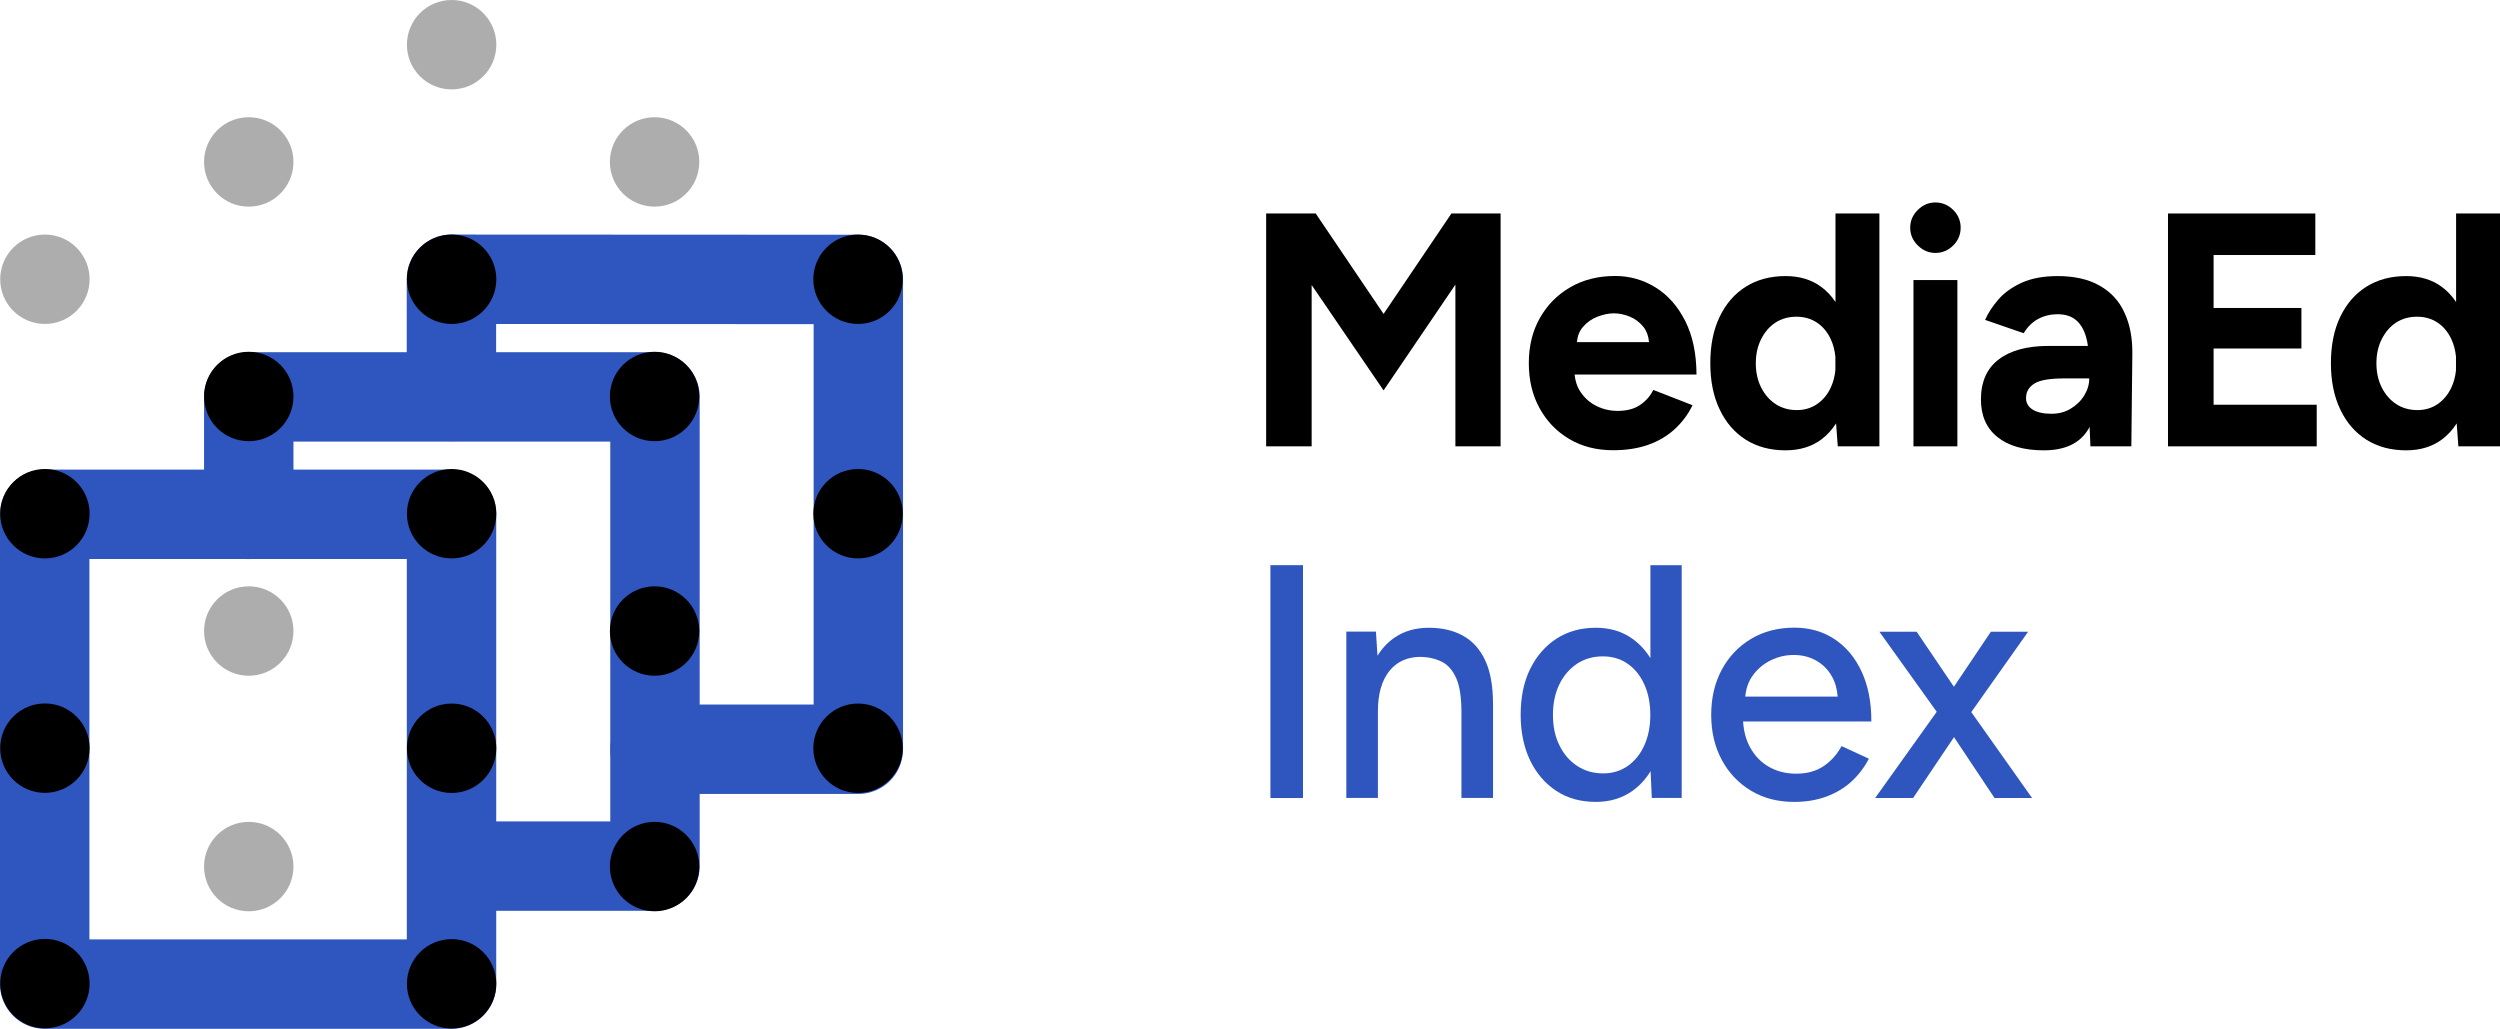 <?xml version="1.0" encoding="utf-8"?>
<!-- Generator: Adobe Illustrator 28.0.0, SVG Export Plug-In . SVG Version: 6.00 Build 0)  -->
<svg version="1.1" id="Layer_1" xmlns="http://www.w3.org/2000/svg" xmlns:xlink="http://www.w3.org/1999/xlink" x="0px" y="0px"
	 viewBox="0 0 2516.5 1035.6" style="enable-background:new 0 0 2516.5 1035.6;" xml:space="preserve">
<style type="text/css">
	.st0{fill:#2F56BF;}
	.st1{fill:none;stroke:#2F56BF;stroke-width:90;stroke-linecap:round;stroke-linejoin:round;stroke-miterlimit:10;}
	.st2{fill:#ADADAD;}
</style>
<g>
	<g>
		<polygon points="1392.7,316 1324.4,214.9 1274.5,214.9 1274.5,449.3 1320.3,449.3 1320.3,286.9 1392.7,393 1465,286.5 1465,449.3 
			1510.5,449.3 1510.5,214.9 1461,214.9 		"/>
		<path d="M1696.4,323.2c-7.5-14.8-17.4-26.1-29.8-33.8c-12.4-7.7-26-11.6-40.7-11.6c-17,0-32,3.7-45,11.2
			c-13.1,7.5-23.3,17.8-30.8,31c-7.5,13.2-11.2,28.4-11.2,45.5c0,17.2,3.6,32.4,10.9,45.5c7.3,13.2,17.2,23.5,30,31
			c12.7,7.5,27.3,11.2,43.9,11.2c13.2,0,24.9-1.8,35.2-5.4c10.3-3.6,19.1-8.8,26.6-15.6c7.5-6.8,13.6-14.9,18.2-24.3l-39.5-15.4
			c-3.1,6.3-7.6,11.3-13.4,15.2c-5.8,3.9-13.3,5.9-22.4,5.9c-7.6,0-14.7-1.6-21.3-4.9c-6.6-3.2-11.9-7.9-16.1-14.1
			c-3.4-5.1-5.4-11-6-17.6h122.7C1707.6,356.1,1703.9,338.1,1696.4,323.2z M1608.2,318.7c5.8-2.2,11.3-3.3,16.4-3.3
			c5.1,0,10.4,1.1,15.9,3.3c5.5,2.2,10.1,5.8,13.9,10.5c3.1,4,5,9.1,5.5,15.2h-72.6c0.6-6.2,2.6-11.3,6-15.2
			C1597.4,324.4,1602.4,320.9,1608.2,318.7z"/>
		<path d="M1847.6,304c-4.1-6.1-8.9-11.3-14.6-15.4c-9.7-7.1-21.6-10.7-35.7-10.7c-15.4,0-28.7,3.6-40,10.7
			c-11.3,7.1-20,17.2-26.3,30.3c-6.3,13.1-9.4,28.6-9.4,46.7c0,17.9,3.1,33.4,9.4,46.5c6.2,13.2,15,23.3,26.3,30.5
			c11.3,7.1,24.6,10.7,40,10.7c14.1,0,26-3.6,35.7-10.7c5.9-4.3,11-9.8,15.2-16.4l1.7,23.1h41.9V214.9h-44.2V304z M1829,406.8
			c-5.9,4-12.7,6-20.3,6c-8,0-15.1-2-21.3-6c-6.1-4-11-9.6-14.6-16.7c-3.6-7.1-5.4-15.3-5.4-24.4c0-9.2,1.8-17.3,5.4-24.4
			c3.6-7.1,8.4-12.7,14.4-16.6c6-3.9,13.1-5.9,21.1-5.9c7.8,0,14.7,2,20.6,5.9c5.9,3.9,10.5,9.4,13.9,16.6c2.5,5.3,4,11.2,4.7,17.6
			v13.7c-0.6,6.4-2.2,12.3-4.7,17.6C1839.6,397.2,1834.9,402.7,1829,406.8z"/>
		<path d="M1948.2,203.8c-6.7,0-12.6,2.5-17.7,7.5c-5.1,5-7.7,11-7.7,17.9c0,6.9,2.6,12.9,7.7,17.9c5.1,5,11,7.5,17.7,7.5
			c6.9,0,12.9-2.5,17.9-7.5c5-5,7.5-11,7.5-17.9c0-6.9-2.5-12.9-7.5-17.9C1961.1,206.4,1955.1,203.8,1948.2,203.8z"/>
		<rect x="1926.1" y="281.9" width="44.2" height="167.4"/>
		<path d="M2113.6,287.6c-11.3-6.5-25.4-9.7-42.4-9.7c-14.1,0-26,2.2-35.7,6.5c-9.7,4.4-17.6,9.9-23.6,16.7
			c-6,6.8-10.6,13.8-13.7,20.9l38.8,13.4c4-6.5,8.9-11.3,14.7-14.4c5.8-3.1,12.3-4.7,19.4-4.7c7.8,0,14,2,18.6,5.9
			c4.6,3.9,7.9,9.4,10,16.6c0.9,2.9,1.5,6,2,9.4h-39.4c-21.7,0-38.5,4.5-50.4,13.6c-11.9,9-17.9,22.5-17.9,40.3
			c0,16.3,5.5,28.9,16.6,37.8c11,8.9,26.6,13.4,46.7,13.4c20.3,0,34.8-6.4,43.4-19.1c1-1.4,1.9-2.9,2.7-4.5l0.8,19.6h41.2l1-92.8
			c0.2-16.1-2.4-30-7.9-41.7C2133.3,303.1,2124.9,294,2113.6,287.6z M2098.1,397.9c-3.3,5.5-7.9,9.9-13.6,13.4
			c-5.7,3.5-12.2,5.2-19.6,5.2c-8,0-14.3-1.4-18.8-4.2c-4.5-2.8-6.7-6.6-6.7-11.6c0-6.2,2.8-11.1,8.4-14.6
			c5.6-3.5,15.6-5.2,30.1-5.2h25.1C2103.1,386.8,2101.4,392.4,2098.1,397.9z"/>
		<polygon points="2228.2,350.8 2316.6,350.8 2316.6,310 2228.2,310 2228.2,256.7 2330.6,256.7 2330.6,214.9 2182.3,214.9 
			2182.3,449.3 2332,449.3 2332,407.4 2228.2,407.4 		"/>
		<path d="M2472.3,214.9V304c-4.1-6.1-8.9-11.3-14.6-15.4c-9.7-7.1-21.6-10.7-35.7-10.7c-15.4,0-28.7,3.6-40,10.7
			c-11.3,7.1-20,17.2-26.3,30.3c-6.3,13.1-9.4,28.6-9.4,46.7c0,17.9,3.1,33.4,9.4,46.5c6.2,13.2,15,23.3,26.3,30.5
			c11.3,7.1,24.6,10.7,40,10.7c14.1,0,26-3.6,35.7-10.7c5.9-4.3,11-9.8,15.2-16.4l1.7,23.1h41.9V214.9H2472.3z M2453.7,406.8
			c-5.9,4-12.7,6-20.3,6c-8,0-15.1-2-21.3-6c-6.1-4-11-9.6-14.6-16.7c-3.6-7.1-5.4-15.3-5.4-24.4c0-9.2,1.8-17.3,5.4-24.4
			c3.6-7.1,8.4-12.7,14.4-16.6c6-3.9,13.1-5.9,21.1-5.9c7.8,0,14.7,2,20.6,5.9c5.9,3.9,10.5,9.4,13.9,16.6c2.5,5.3,4,11.2,4.7,17.6
			v13.7c-0.6,6.4-2.2,12.3-4.7,17.6C2464.2,397.2,2459.6,402.7,2453.7,406.8z"/>
	</g>
	<g>
		<rect x="1278.8" y="568.9" class="st0" width="32.8" height="234.4"/>
		<path class="st0" d="M1472.6,639.9c-9.7-5.4-21.2-8-34.3-8c-13.4,0-24.9,3.3-34.7,10c-6.7,4.7-12.4,10.7-17,18.2l-1.6-24.3h-29.8
			v167.4h31.8v-87.1c0-17.4,3.8-30.9,11.4-40.5c7.6-9.6,18.2-14.4,31.8-14.4c8,0.2,15.1,1.9,21.3,5c6.1,3.1,10.9,8.7,14.4,16.6
			c3.5,7.9,5.2,19.5,5.2,34.7v85.7h31.8v-85.7v-8.4c0-18.3-2.6-33.1-7.9-44.4C1489.8,653.6,1482.3,645.2,1472.6,639.9z"/>
		<path class="st0" d="M1661.3,662.5c-4.9-7.9-11-14.5-18.2-19.6c-10.4-7.4-22.6-11-36.7-11c-15.2,0-28.4,3.7-39.7,11
			c-11.3,7.4-20.1,17.6-26.5,30.6c-6.4,13.1-9.5,28.4-9.5,46c0,17.4,3.2,32.7,9.5,45.9c6.4,13.2,15.2,23.4,26.5,30.8
			c11.3,7.4,24.5,11,39.7,11c14.1,0,26.3-3.7,36.7-11c7.3-5.2,13.5-11.9,18.4-20l1.2,27h30.1V568.9h-31.5V662.5z M1638.5,771
			c-7.1,5-15.4,7.5-24.8,7.5c-9.8,0-18.5-2.5-26.1-7.5c-7.6-5-13.6-11.9-17.9-20.8c-4.4-8.8-6.5-19-6.5-30.6
			c0-11.6,2.1-21.8,6.4-30.6c4.2-8.8,10.2-15.7,17.7-20.8c7.6-5,16.3-7.5,26.1-7.5c9.6,0,18,2.5,25.1,7.5c7.1,5,12.7,11.9,16.7,20.8
			c4,8.8,6,19,6,30.6c0,11.6-2,21.8-6,30.6C1651.3,759,1645.7,765.9,1638.5,771z"/>
		<path class="st0" d="M1874,676.2c-6.6-14.2-15.7-25.1-27.3-32.8c-11.6-7.7-25.1-11.6-40.5-11.6c-16.3,0-30.8,3.7-43.4,11.2
			c-12.6,7.5-22.5,17.8-29.6,31c-7.1,13.2-10.7,28.4-10.7,45.5c0,17.2,3.6,32.4,10.7,45.5c7.1,13.2,17,23.5,29.5,31
			c12.5,7.5,26.9,11.2,43.2,11.2c12.1,0,22.9-1.8,32.6-5.4c9.7-3.6,18.1-8.6,25.3-15.2c7.1-6.6,12.9-14.2,17.4-22.9l-27.5-12.7
			c-4.2,8-10.1,14.7-17.6,19.9c-7.5,5.2-16.8,7.9-28,7.9c-10.3,0-19.4-2.3-27.5-6.9c-8-4.6-14.4-11.2-19.1-19.9
			c-4-7.4-6.3-16-6.9-25.8h129.1C1883.8,707.1,1880.5,690.4,1874,676.2z M1763.8,680.7c4.8-6.9,10.9-12.2,18.4-15.9
			c7.5-3.7,15.2-5.5,23.3-5.5c8.3,0,15.7,1.8,22.4,5.5c6.7,3.7,12.1,9,16.1,16.1c3.3,5.8,5.2,12.6,5.8,20.3h-93
			C1757.5,693.3,1759.8,686.5,1763.8,680.7z"/>
		<polygon class="st0" points="2045.5,803.3 1984.3,716.8 2041.5,635.9 2004,635.9 1966.8,691.3 1929.3,635.9 1891.8,635.9 
			1949.5,716.5 1887.5,803.3 1925.7,803.3 1966.9,742 2007.7,803.3 		"/>
	</g>
	<g>
		<polyline class="st1" points="454.4,399.1 454.4,281.1 864,281.3 864,754.2 659.3,754.2 		"/>
		<polyline class="st1" points="455.2,871.8 659.3,871.8 659.3,399.5 250.4,399.5 250.4,517.8 		"/>
		<rect x="45" y="517.7" class="st1" width="409.5" height="472.9"/>
	</g>
	<g>
		<path d="M454.6,45"/>
		<circle class="st2" cx="454.6" cy="45" r="45"/>
		<circle cx="454.6" cy="990.3" r="45"/>
		<circle cx="454.6" cy="517.1" r="45"/>
		<circle cx="454.6" cy="281.1" r="45"/>
		<circle cx="454.6" cy="753.2" r="45"/>
		<circle class="st2" cx="250.4" cy="872.3" r="45"/>
		<circle cx="250.4" cy="399.1" r="45"/>
		<circle class="st2" cx="250.4" cy="163" r="45"/>
		<circle class="st2" cx="250.4" cy="635.2" r="45"/>
		<circle cx="658.9" cy="872.3" r="45"/>
		<circle cx="658.9" cy="399.1" r="45"/>
		<circle class="st2" cx="658.9" cy="163" r="45"/>
		<circle cx="658.9" cy="635.2" r="45"/>
		<circle cx="45.2" cy="517.1" r="45"/>
		<circle class="st2" cx="45.2" cy="281.1" r="45"/>
		<circle cx="45.2" cy="753.1" r="45"/>
		<circle cx="45.2" cy="990.1" r="45"/>
		<circle cx="863.7" cy="517.1" r="45"/>
		<circle cx="863.7" cy="281.1" r="45"/>
		<circle cx="863.7" cy="753.2" r="45"/>
	</g>
</g>
</svg>
